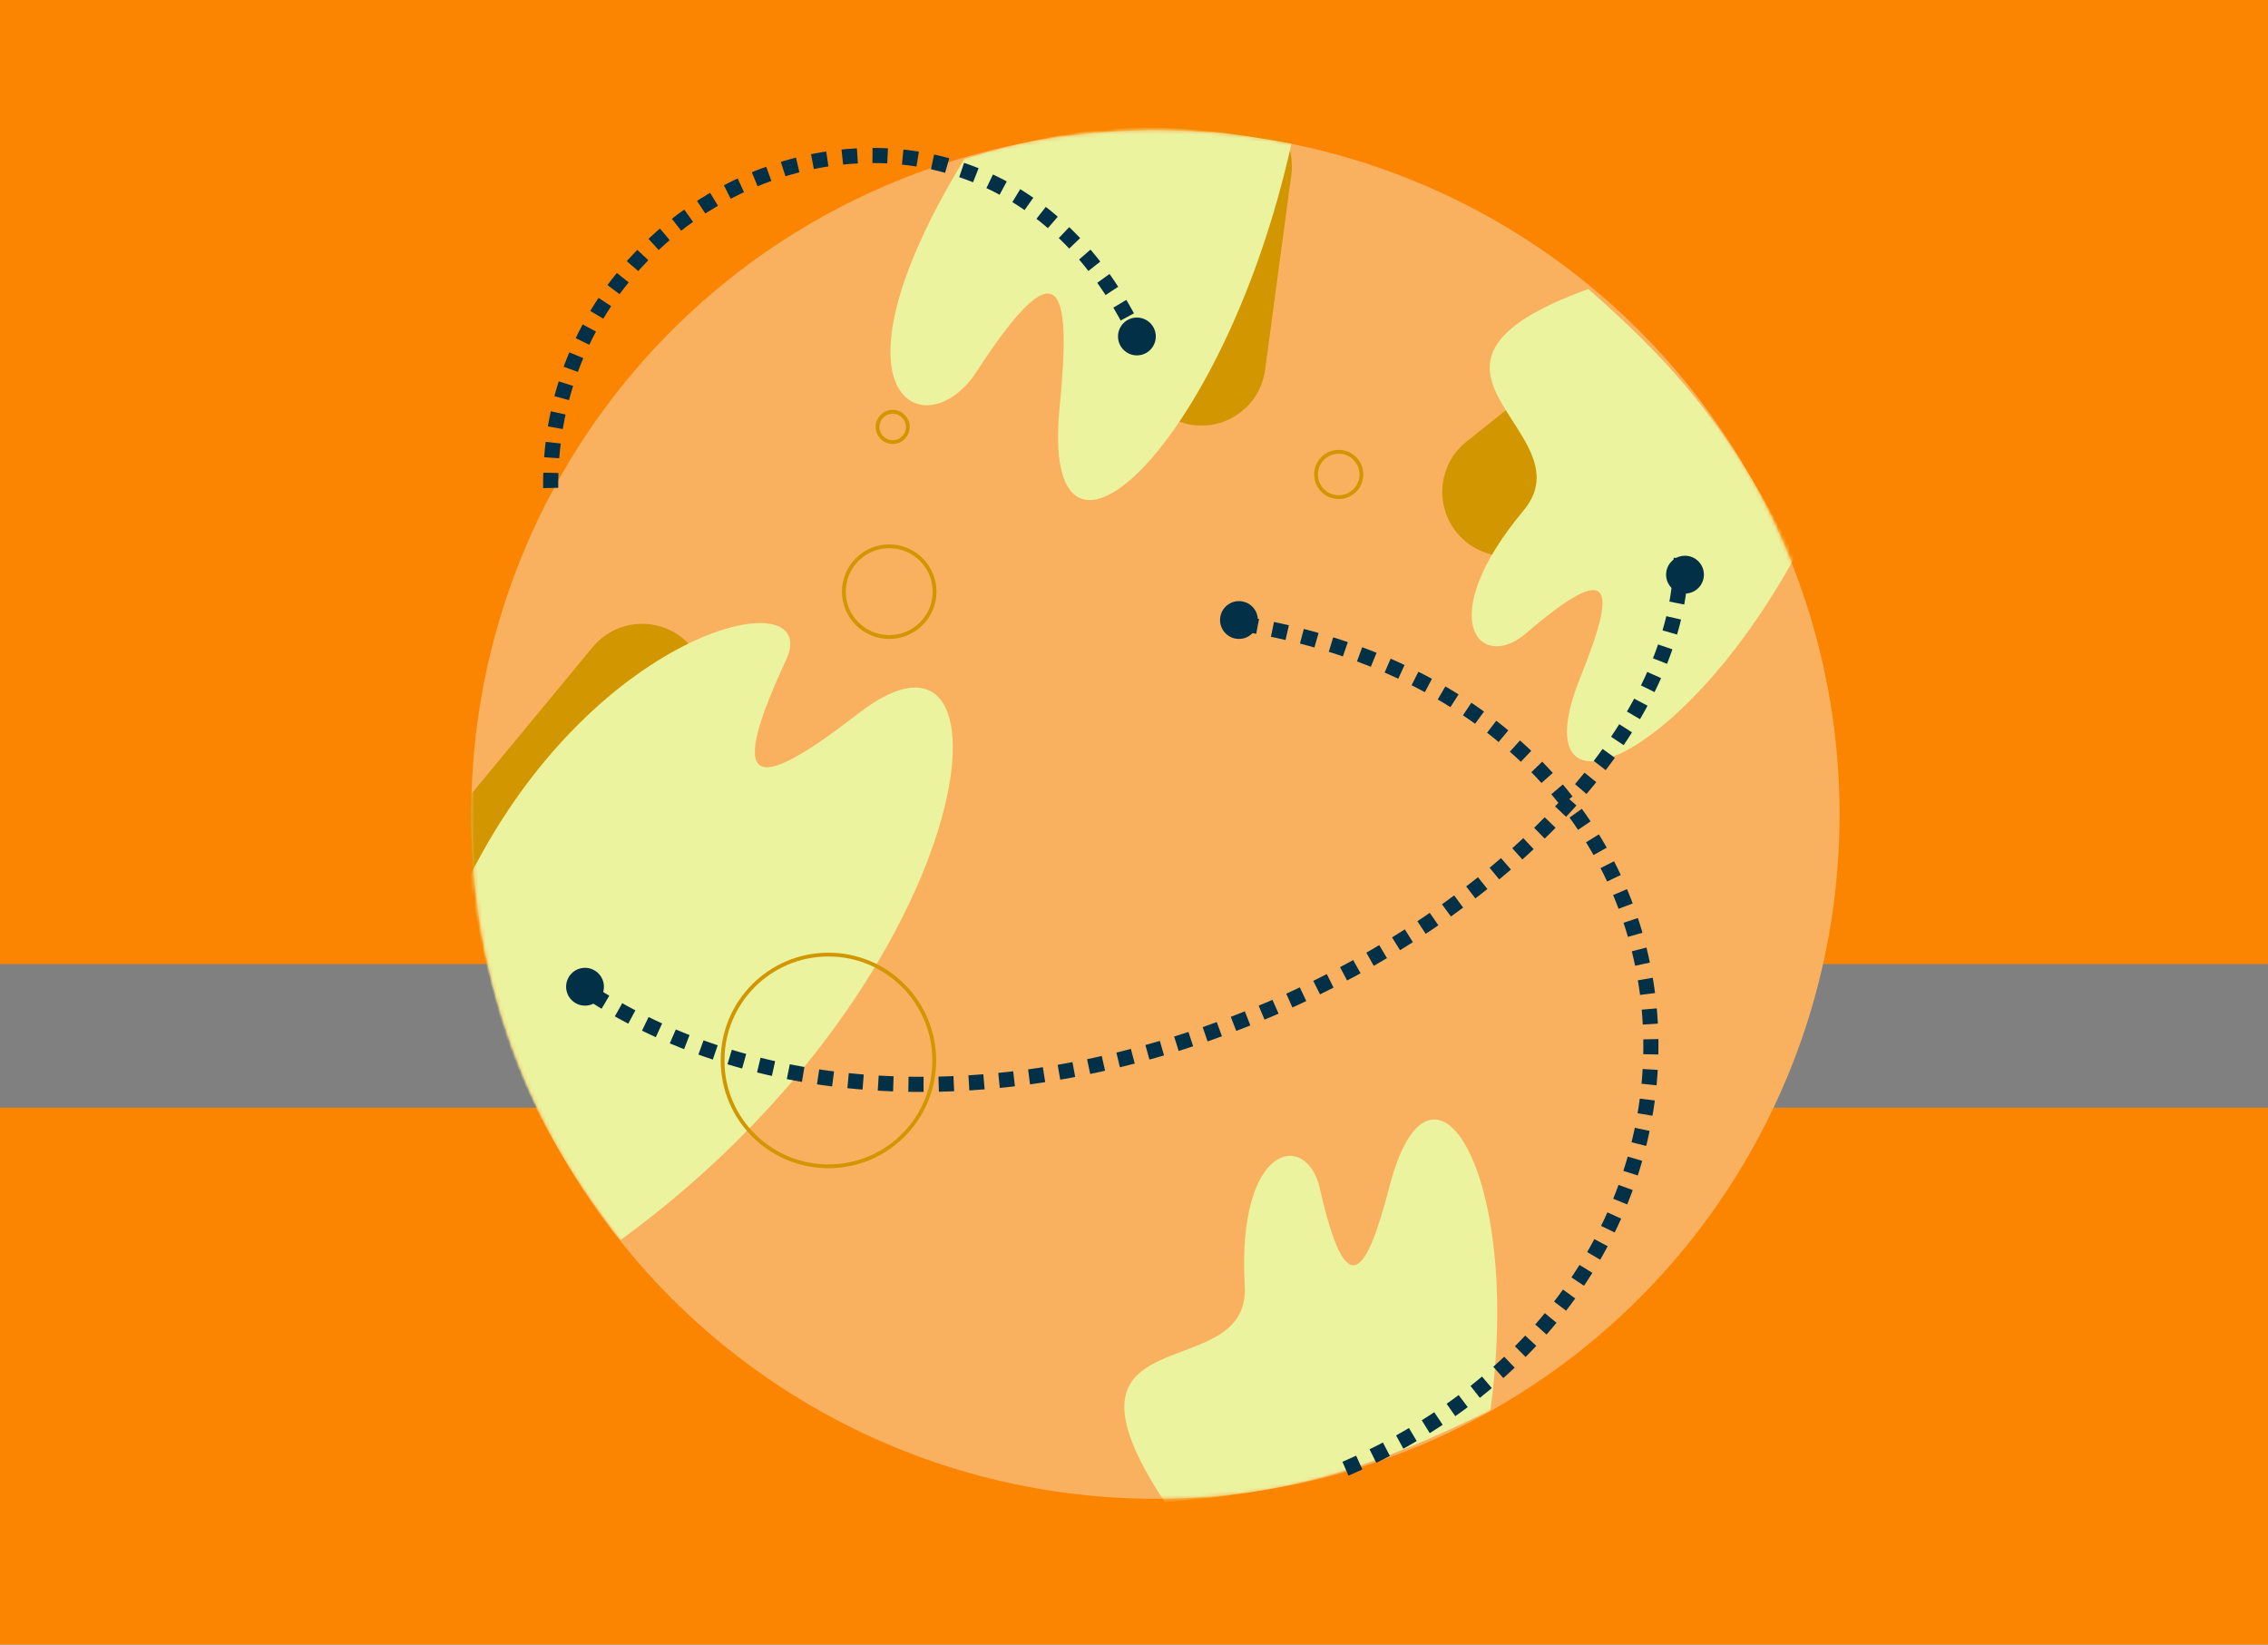 <svg width="600" height="435" viewBox="0 0 600 435" fill="none" xmlns="http://www.w3.org/2000/svg">
<rect x="0" y="0" width="600" height="435" fill="#808080" stroke="none"/>
<rect width="600" height="255" fill="#FB8500"/>
<rect y="293" width="600" height="142" fill="#FB8500"/>
<circle cx="305.658" cy="215.438" r="181" fill="#F9B160"/>
<mask id="mask0_265_220" style="mask-type:alpha" maskUnits="userSpaceOnUse" x="124" y="34" width="363" height="363">
<circle cx="305.658" cy="215.438" r="181" fill="#F9B160"/>
</mask>
<g mask="url(#mask0_265_220)">
<rect x="167.625" y="158.079" width="34" height="88.774" rx="17" transform="rotate(39.585 167.625 158.079)" fill="#D19600"/>
<path d="M307.923 41.727L300.986 93.306C299.734 102.612 306.263 111.169 315.568 112.421C324.873 113.672 333.431 107.143 334.683 97.838L341.619 46.258C343.057 35.569 334.305 26.26 323.548 27.036C315.518 27.616 308.996 33.748 307.923 41.727Z" fill="#D19600"/>
<path d="M416.262 94.245L387.949 116.827C380.609 122.681 379.405 133.377 385.259 140.717C391.113 148.057 401.81 149.262 409.15 143.407L437.462 120.825C444.959 114.846 446.03 103.854 439.828 96.54C433.884 89.531 423.446 88.514 416.262 94.245Z" fill="#D19600"/>
<path d="M258.257 98.439C245.256 118.439 216.159 106 255.159 42C288.8 31.981 307.758 31.655 341.659 38C323.658 119 274.797 163.014 280.349 107.439C283.545 75.439 280.349 64.452 258.257 98.439Z" fill="#ECF39E"/>
<path d="M207.939 174.615C218.019 152.996 157.79 165.024 124.157 232C131.022 273.247 138.812 294.677 164.156 328C260.157 258 271.475 154.446 227.273 188.588C201.823 208.247 190.811 211.354 207.939 174.615Z" fill="#ECF39E"/>
<path d="M474.888 147.251C443.934 203.472 401.947 219.049 418.14 178.999C427.463 155.939 427.477 147.089 403.701 167.521C391.632 177.892 378.85 164.07 403.062 135.019C420.581 113.999 362.857 97.275 420.202 76.447C446.784 99.798 458.349 115.654 474.888 147.251Z" fill="#ECF39E"/>
<path d="M394.283 373.076C402.905 309.48 378.457 271.958 367.609 313.774C361.363 337.851 356.103 344.968 349.174 314.394C345.657 298.874 327.157 302.364 329.302 340.121C330.855 367.44 274.526 346.493 308.184 397.379C343.444 394.455 362.178 388.606 394.283 373.076Z" fill="#ECF39E"/>
<circle cx="235.243" cy="156.5" r="12" stroke="#D19600"/>
<circle cx="219.158" cy="280.5" r="28" stroke="#D19600"/>
<circle cx="354.159" cy="125.5" r="6" stroke="#D19600"/>
<circle cx="236.158" cy="112.938" r="4" stroke="#D19600"/>
</g>
<path d="M301.767 91C261.426 1.355 143.134 43.505 145.725 131" stroke="#023047" stroke-width="4" stroke-dasharray="4 4"/>
<path d="M156.767 263C266.767 333 444.767 235 444.767 147M328.767 165C462.767 187 472.767 339 354.767 389" stroke="#023047" stroke-width="4" stroke-dasharray="4 4"/>
<circle cx="300.767" cy="89" r="5" fill="#023047"/>
<circle cx="154.767" cy="261" r="5" fill="#023047"/>
<circle cx="327.767" cy="164" r="5" fill="#023047"/>
<circle cx="445.766" cy="152" r="5" fill="#023047"/>
</svg>
